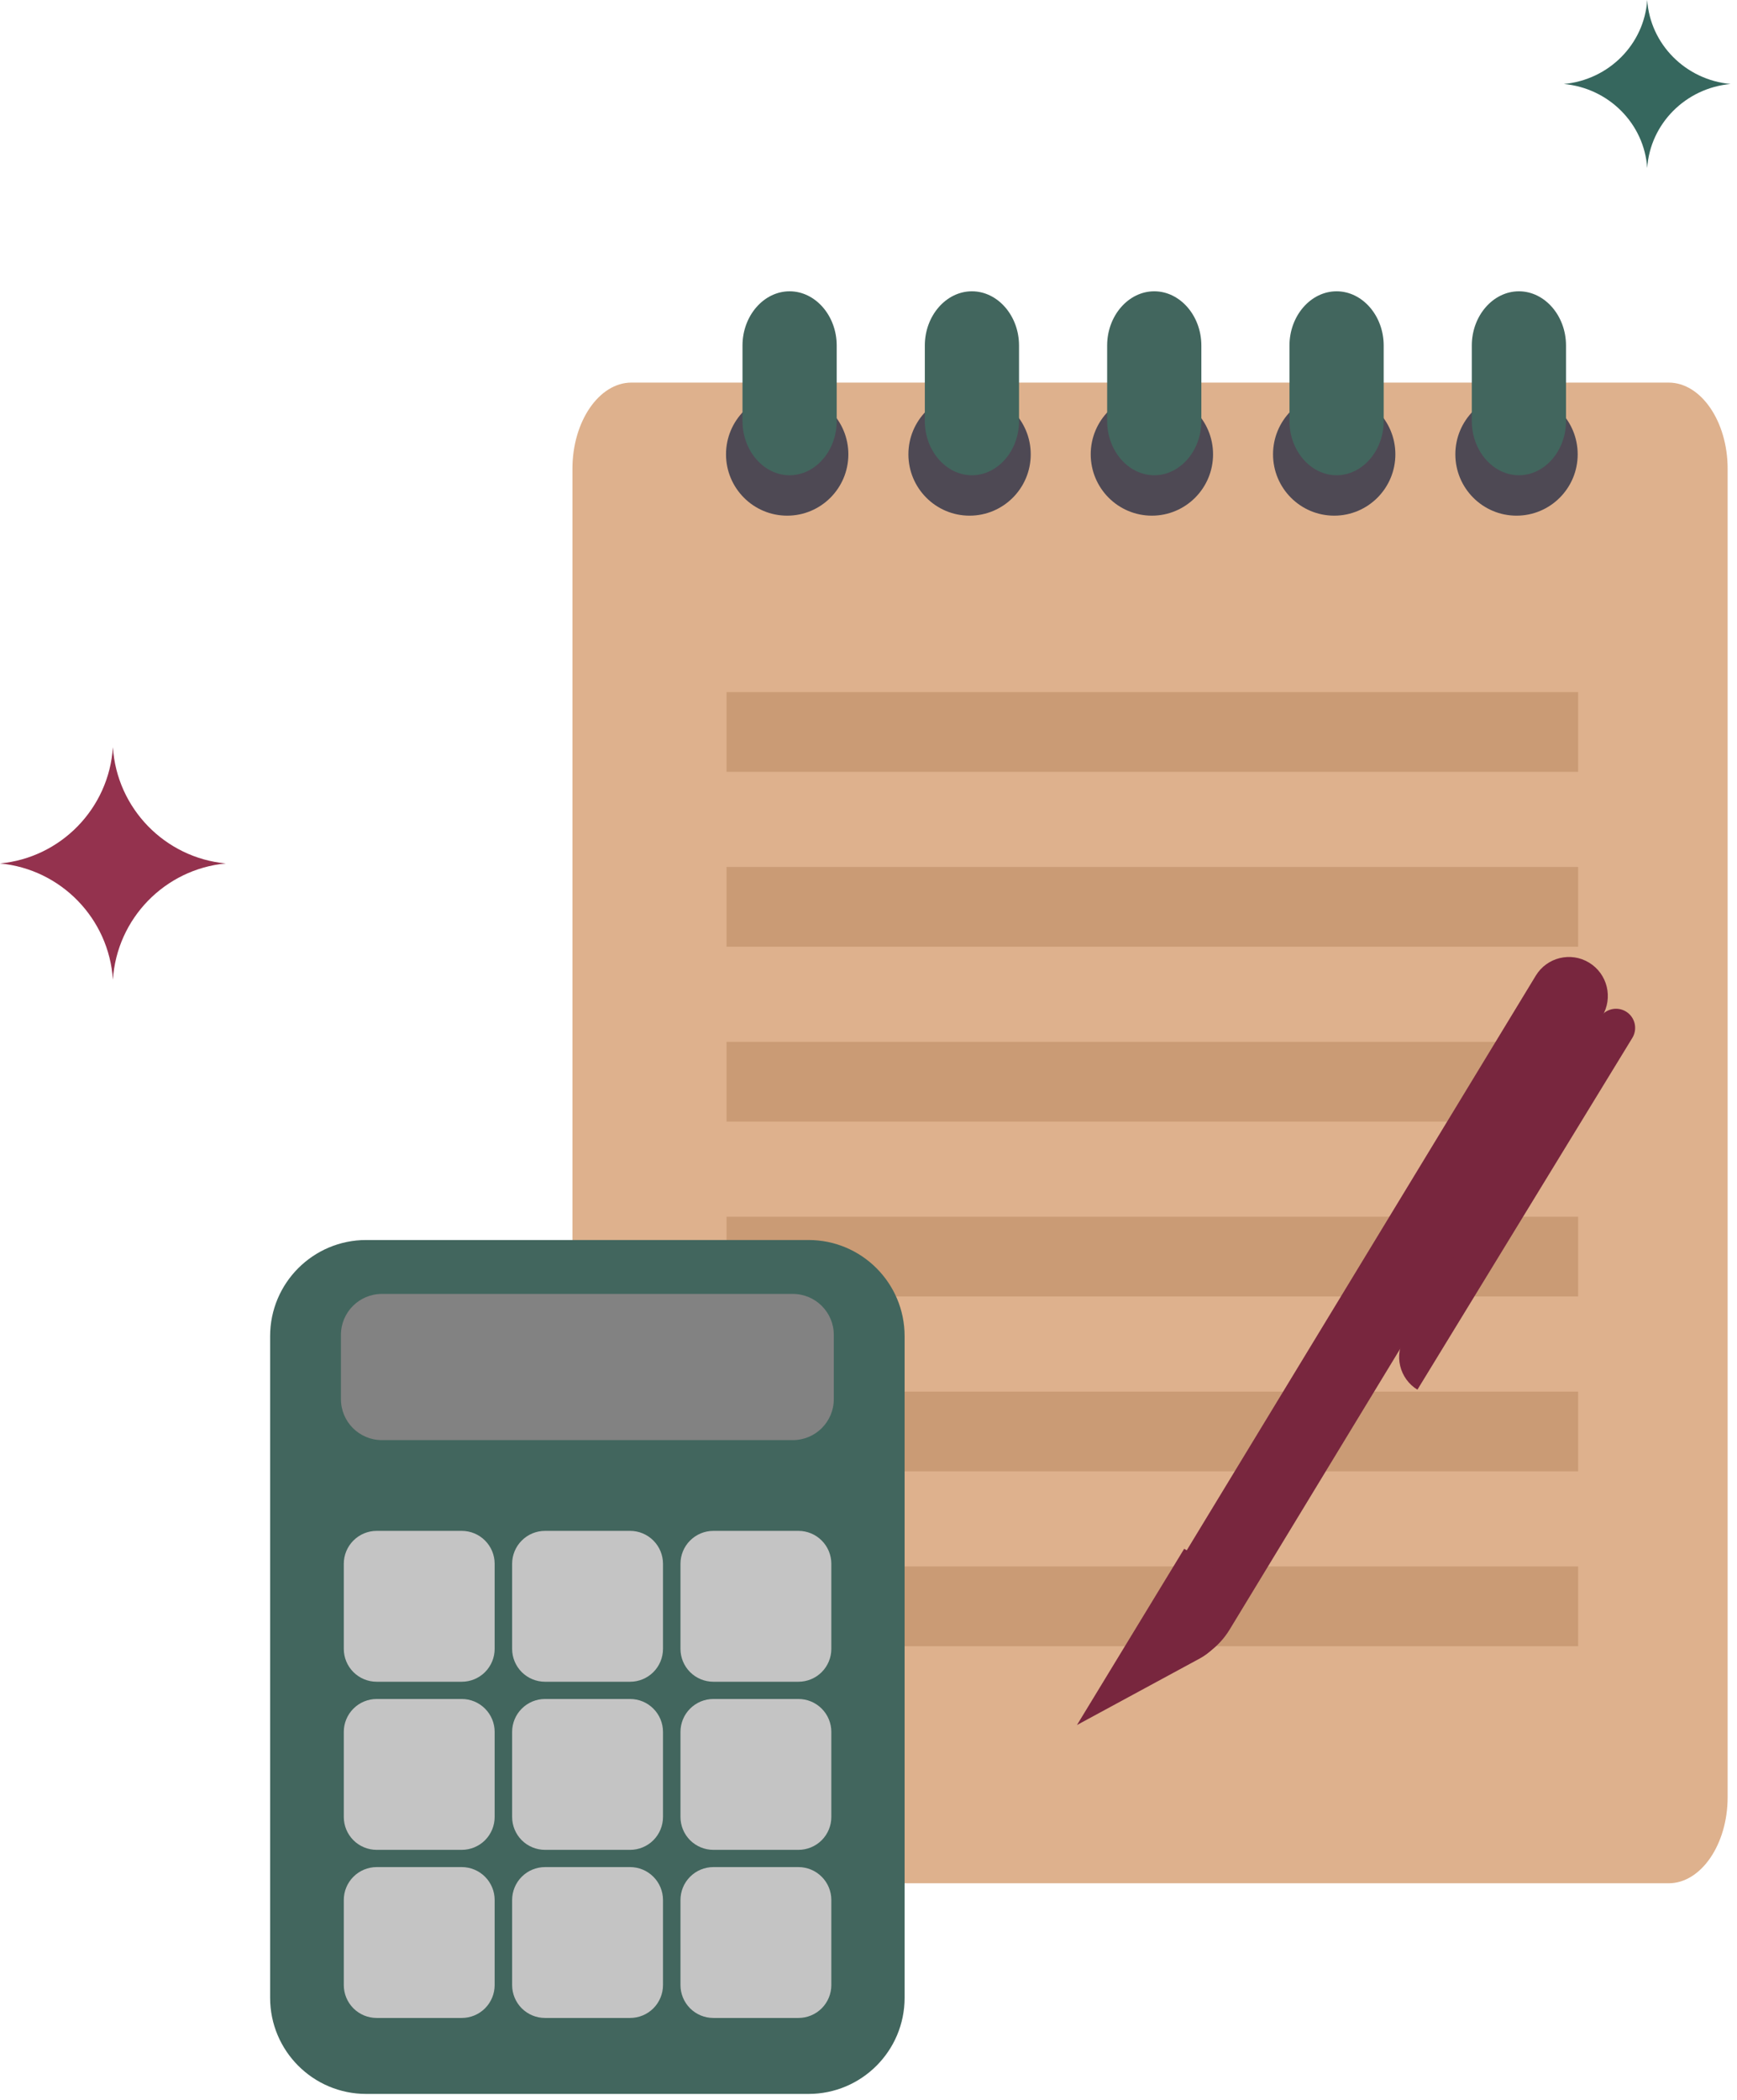 <?xml version="1.0" encoding="UTF-8" standalone="no"?> <svg xmlns="http://www.w3.org/2000/svg" xmlns:xlink="http://www.w3.org/1999/xlink" xmlns:serif="http://www.serif.com/" width="100%" height="100%" viewBox="0 0 259 313" xml:space="preserve" style="fill-rule:evenodd;clip-rule:evenodd;stroke-linejoin:round;stroke-miterlimit:2;"> <g transform="matrix(1,0,0,1,-107.225,-1163.94)"> <g transform="matrix(1,0,0,1,-49.652,-107.817)"> <g transform="matrix(1.036,0,0,1.036,-765.791,-361.101)"> <g transform="matrix(0.566,0,0,0.826,463.862,1235.8)"> <path d="M914.53,478.64L1178.28,478.64C1186.51,478.64 1193.28,485.411 1193.28,493.64L1193.28,725C1193.28,733.229 1186.51,740 1178.28,740L914.53,740C906.301,740 899.53,733.229 899.53,725L899.53,493.63C899.535,485.405 906.305,478.64 914.53,478.64Z" style="fill:rgb(222,177,141);fill-rule:nonzero;"></path> </g> <g> <g transform="matrix(1.862,0,0,1.354,-1109.43,-531.113)"> <ellipse cx="1134.98" cy="1604.57" rx="4.728" ry="6.518" style="fill:rgb(78,73,84);"></ellipse> </g> <g transform="matrix(0.419,0,0,0.482,598.658,1401.75)"> <path d="M951.82,487.42L951.82,464.88C951.82,456.004 959.124,448.7 968,448.7C976.876,448.7 984.18,456.004 984.18,464.88L984.18,487.42C984.18,496.296 976.876,503.6 968,503.6C959.124,503.6 951.82,496.296 951.82,487.42Z" style="fill:rgb(66,102,94);fill-rule:nonzero;"></path> </g> <g transform="matrix(1.862,0,0,1.354,-1083.18,-531.113)"> <ellipse cx="1134.98" cy="1604.57" rx="4.728" ry="6.518" style="fill:rgb(78,73,84);"></ellipse> </g> <g transform="matrix(0.419,0,0,0.482,624.9,1401.75)"> <path d="M951.82,487.42L951.82,464.88C951.82,456.004 959.124,448.7 968,448.7C976.876,448.7 984.18,456.004 984.18,464.88L984.18,487.42C984.18,496.296 976.876,503.6 968,503.6C959.124,503.6 951.82,496.296 951.82,487.42Z" style="fill:rgb(66,102,94);fill-rule:nonzero;"></path> </g> <g transform="matrix(1.862,0,0,1.354,-1056.94,-531.113)"> <ellipse cx="1134.98" cy="1604.57" rx="4.728" ry="6.518" style="fill:rgb(78,73,84);"></ellipse> </g> <g transform="matrix(0.419,0,0,0.482,651.141,1401.75)"> <path d="M951.82,487.42L951.82,464.88C951.82,456.004 959.124,448.7 968,448.7C976.876,448.7 984.18,456.004 984.18,464.88L984.18,487.42C984.18,496.296 976.876,503.6 968,503.6C959.124,503.6 951.82,496.296 951.82,487.42Z" style="fill:rgb(66,102,94);fill-rule:nonzero;"></path> </g> <g transform="matrix(1.862,0,0,1.354,-1004.46,-531.113)"> <ellipse cx="1134.98" cy="1604.57" rx="4.728" ry="6.518" style="fill:rgb(78,73,84);"></ellipse> </g> <g transform="matrix(0.419,0,0,0.482,703.625,1401.75)"> <path d="M951.82,487.42L951.82,464.88C951.82,456.004 959.124,448.7 968,448.7C976.876,448.7 984.18,456.004 984.18,464.88L984.18,487.42C984.18,496.296 976.876,503.6 968,503.6C959.124,503.6 951.82,496.296 951.82,487.42Z" style="fill:rgb(66,102,94);fill-rule:nonzero;"></path> </g> <g transform="matrix(1.862,0,0,1.354,-1030.7,-531.113)"> <ellipse cx="1134.98" cy="1604.57" rx="4.728" ry="6.518" style="fill:rgb(78,73,84);"></ellipse> </g> <g transform="matrix(0.419,0,0,0.482,677.383,1401.75)"> <path d="M951.82,487.42L951.82,464.88C951.82,456.004 959.124,448.7 968,448.7C976.876,448.7 984.18,456.004 984.18,464.88L984.18,487.42C984.18,496.296 976.876,503.6 968,503.6C959.124,503.6 951.82,496.296 951.82,487.42Z" style="fill:rgb(66,102,94);fill-rule:nonzero;"></path> </g> </g> <rect x="995.172" y="1675.68" width="122.572" height="11.472" style="fill:rgb(202,155,117);"></rect> <g transform="matrix(1,0,0,1,0,25.157)"> <rect x="995.172" y="1675.68" width="122.572" height="11.472" style="fill:rgb(202,155,117);"></rect> </g> <g transform="matrix(1,0,0,1,2.22045e-16,50.314)"> <rect x="995.172" y="1675.68" width="122.572" height="11.472" style="fill:rgb(202,155,117);"></rect> </g> <g transform="matrix(1,0,0,1,2.22045e-16,75.472)"> <rect x="995.172" y="1675.68" width="122.572" height="11.472" style="fill:rgb(202,155,117);"></rect> </g> <g transform="matrix(1,0,0,1,2.22045e-16,100.629)"> <rect x="995.172" y="1675.68" width="122.572" height="11.472" style="fill:rgb(202,155,117);"></rect> </g> <g transform="matrix(1,0,0,1,2.22045e-16,125.786)"> <rect x="995.172" y="1675.68" width="122.572" height="11.472" style="fill:rgb(202,155,117);"></rect> </g> </g> <g transform="matrix(0.855,0,0,0.855,-430.584,670.224)"> <g transform="matrix(0.577,0,0,0.577,342.836,102.587)"> <path d="M870.037,1445.17C870.037,1429.13 857.035,1416.13 840.996,1416.13C804.844,1416.13 743.463,1416.13 707.311,1416.13C691.272,1416.13 678.27,1429.13 678.27,1445.17C678.27,1494.81 678.27,1595.42 678.27,1645.06C678.27,1661.1 691.272,1674.1 707.311,1674.1C743.463,1674.1 804.844,1674.1 840.996,1674.1C857.035,1674.1 870.037,1661.1 870.037,1645.06C870.037,1595.42 870.037,1494.81 870.037,1445.17Z" style="fill:rgb(66,102,94);"></path> </g> <g transform="matrix(0.957,0,0,0.794,-114.12,-230.124)"> <path d="M927.349,1519.21C927.349,1517.3 926.718,1515.46 925.594,1514.11C924.47,1512.75 922.945,1511.99 921.355,1511.99L905.851,1511.99C904.262,1511.99 902.737,1512.75 901.613,1514.11C900.489,1515.46 899.858,1517.3 899.858,1519.21L899.858,1537.89C899.858,1539.81 900.489,1541.64 901.613,1543C902.737,1544.35 904.262,1545.11 905.851,1545.11L921.355,1545.11C922.945,1545.11 924.47,1544.35 925.594,1543C926.718,1541.64 927.349,1539.81 927.349,1537.89L927.349,1519.21Z" style="fill:rgb(196,196,196);"></path> </g> <g transform="matrix(0.957,0,0,0.794,-114.12,-200.821)"> <path d="M927.349,1519.21C927.349,1517.3 926.718,1515.46 925.594,1514.11C924.47,1512.75 922.945,1511.99 921.355,1511.99L905.851,1511.99C904.262,1511.99 902.737,1512.75 901.613,1514.11C900.489,1515.46 899.858,1517.3 899.858,1519.21L899.858,1537.89C899.858,1539.81 900.489,1541.64 901.613,1543C902.737,1544.35 904.262,1545.11 905.851,1545.11L921.355,1545.11C922.945,1545.11 924.47,1544.35 925.594,1543C926.718,1541.64 927.349,1539.81 927.349,1537.89L927.349,1519.21Z" style="fill:rgb(196,196,196);"></path> </g> <g transform="matrix(0.957,0,0,0.794,-114.12,-171.518)"> <path d="M927.349,1519.21C927.349,1517.3 926.718,1515.46 925.594,1514.11C924.47,1512.75 922.945,1511.99 921.355,1511.99L905.851,1511.99C904.262,1511.99 902.737,1512.75 901.613,1514.11C900.489,1515.46 899.858,1517.3 899.858,1519.21L899.858,1537.89C899.858,1539.81 900.489,1541.64 901.613,1543C902.737,1544.35 904.262,1545.11 905.851,1545.11L921.355,1545.11C922.945,1545.11 924.47,1544.35 925.594,1543C926.718,1541.64 927.349,1539.81 927.349,1537.89L927.349,1519.21Z" style="fill:rgb(196,196,196);"></path> </g> <g transform="matrix(0.957,0,0,0.794,-84.762,-230.124)"> <path d="M927.349,1519.21C927.349,1517.3 926.718,1515.46 925.594,1514.11C924.47,1512.75 922.945,1511.99 921.355,1511.99L905.851,1511.99C904.262,1511.99 902.737,1512.75 901.613,1514.11C900.489,1515.46 899.858,1517.3 899.858,1519.21L899.858,1537.89C899.858,1539.81 900.489,1541.64 901.613,1543C902.737,1544.35 904.262,1545.11 905.851,1545.11L921.355,1545.11C922.945,1545.11 924.47,1544.35 925.594,1543C926.718,1541.64 927.349,1539.81 927.349,1537.89L927.349,1519.21Z" style="fill:rgb(196,196,196);"></path> </g> <g transform="matrix(0.957,0,0,0.794,-84.762,-200.821)"> <path d="M927.349,1519.21C927.349,1517.3 926.718,1515.46 925.594,1514.11C924.47,1512.75 922.945,1511.99 921.355,1511.99L905.851,1511.99C904.262,1511.99 902.737,1512.75 901.613,1514.11C900.489,1515.46 899.858,1517.3 899.858,1519.21L899.858,1537.89C899.858,1539.81 900.489,1541.64 901.613,1543C902.737,1544.35 904.262,1545.11 905.851,1545.11L921.355,1545.11C922.945,1545.11 924.47,1544.35 925.594,1543C926.718,1541.64 927.349,1539.81 927.349,1537.89L927.349,1519.21Z" style="fill:rgb(196,196,196);"></path> </g> <g transform="matrix(0.957,0,0,0.794,-84.762,-171.518)"> <path d="M927.349,1519.21C927.349,1517.3 926.718,1515.46 925.594,1514.11C924.47,1512.75 922.945,1511.99 921.355,1511.99L905.851,1511.99C904.262,1511.99 902.737,1512.75 901.613,1514.11C900.489,1515.46 899.858,1517.3 899.858,1519.21L899.858,1537.89C899.858,1539.81 900.489,1541.64 901.613,1543C902.737,1544.35 904.262,1545.11 905.851,1545.11L921.355,1545.11C922.945,1545.11 924.47,1544.35 925.594,1543C926.718,1541.64 927.349,1539.81 927.349,1537.89L927.349,1519.21Z" style="fill:rgb(196,196,196);"></path> </g> <g transform="matrix(0.957,0,0,0.794,-55.404,-230.124)"> <path d="M927.349,1519.21C927.349,1517.3 926.718,1515.46 925.594,1514.11C924.47,1512.75 922.945,1511.99 921.355,1511.99L905.851,1511.99C904.262,1511.99 902.737,1512.75 901.613,1514.11C900.489,1515.46 899.858,1517.3 899.858,1519.21L899.858,1537.89C899.858,1539.81 900.489,1541.64 901.613,1543C902.737,1544.35 904.262,1545.11 905.851,1545.11L921.355,1545.11C922.945,1545.11 924.47,1544.35 925.594,1543C926.718,1541.64 927.349,1539.81 927.349,1537.89L927.349,1519.21Z" style="fill:rgb(196,196,196);"></path> </g> <g transform="matrix(0.957,0,0,0.794,-55.404,-200.821)"> <path d="M927.349,1519.21C927.349,1517.3 926.718,1515.46 925.594,1514.11C924.47,1512.75 922.945,1511.99 921.355,1511.99L905.851,1511.99C904.262,1511.99 902.737,1512.75 901.613,1514.11C900.489,1515.46 899.858,1517.3 899.858,1519.21L899.858,1537.89C899.858,1539.81 900.489,1541.64 901.613,1543C902.737,1544.35 904.262,1545.11 905.851,1545.11L921.355,1545.11C922.945,1545.11 924.47,1544.35 925.594,1543C926.718,1541.64 927.349,1539.81 927.349,1537.89L927.349,1519.21Z" style="fill:rgb(196,196,196);"></path> </g> <g transform="matrix(0.957,0,0,0.794,-55.404,-171.518)"> <path d="M927.349,1519.21C927.349,1517.3 926.718,1515.46 925.594,1514.11C924.47,1512.75 922.945,1511.99 921.355,1511.99L905.851,1511.99C904.262,1511.99 902.737,1512.75 901.613,1514.11C900.489,1515.46 899.858,1517.3 899.858,1519.21L899.858,1537.89C899.858,1539.81 900.489,1541.64 901.613,1543C902.737,1544.35 904.262,1545.11 905.851,1545.11L921.355,1545.11C922.945,1545.11 924.47,1544.35 925.594,1543C926.718,1541.64 927.349,1539.81 927.349,1537.89L927.349,1519.21Z" style="fill:rgb(196,196,196);"></path> </g> <g transform="matrix(0.577,0,0,0.963,343.248,-482.366)"> <path d="M847.921,1473.1C847.921,1469.01 842.379,1465.69 835.543,1465.69C807.499,1465.69 739.381,1465.69 711.336,1465.69C704.5,1465.69 698.958,1469.01 698.958,1473.1C698.958,1476.74 698.958,1481.1 698.958,1484.74C698.958,1488.83 704.5,1492.15 711.336,1492.15C739.381,1492.15 807.499,1492.15 835.543,1492.15C842.379,1492.15 847.921,1488.83 847.921,1484.74C847.921,1481.1 847.921,1476.74 847.921,1473.1Z" style="fill:rgb(130,130,130);"></path> </g> </g> <g transform="matrix(0.779,-0.243,0.243,0.779,-1004.08,415.153)"> <g transform="matrix(0.114,0.13,-0.438,0.386,1472.65,1294.38)"> <path d="M941.39,708.218C941.39,701.495 922.993,696.045 900.298,696.045L900.271,696.045C877.576,696.045 859.179,701.495 859.179,708.218C859.179,759.721 859.179,957.077 859.179,957.077L859.191,957.077C904.588,957.077 941.39,946.175 941.39,932.727C941.39,878.33 941.39,748.55 941.39,708.218Z" style="fill:rgb(120,38,62);"></path> </g> <g transform="matrix(-0.056,-0.064,-0.227,0.199,1482.6,1609.72)"> <path d="M941.39,707.641C941.39,704.565 937.062,701.616 929.357,699.442C921.652,697.267 911.202,696.045 900.306,696.045C900.292,696.045 900.277,696.045 900.263,696.045C889.367,696.045 878.917,697.267 871.212,699.442C863.507,701.616 859.179,704.565 859.179,707.641C859.179,758.227 859.179,957.077 859.179,957.077L859.192,957.077C880.993,957.077 901.9,954.633 917.315,950.282C932.73,945.932 941.39,940.031 941.39,933.878C941.39,879.926 941.39,747.578 941.39,707.641Z" style="fill:rgb(120,38,62);"></path> </g> <g transform="matrix(0.33,0.375,-0.375,0.33,1243.27,1122.21)"> <path d="M887.625,978.348C887.625,966.6 878.101,957.077 866.354,957.077C862.24,957.077 859.179,957.077 859.179,957.077L859.179,1032.52C859.179,1032.52 877.825,1000.53 884.924,988.348C886.693,985.314 887.625,981.864 887.625,978.352C887.625,978.35 887.625,978.349 887.625,978.348Z" style="fill:rgb(120,38,62);"></path> </g> </g> <g transform="matrix(0.394,0,0,0.386,402.488,1271.75)"> <path d="M0,64.893C-1.115,47.78 -14.561,34.033 -31.541,32.447C-14.561,30.861 -1.115,17.113 0,0C1.115,17.113 14.56,30.861 31.541,32.447C14.56,34.033 1.115,47.78 0,64.893" style="fill:rgb(54,103,94);fill-rule:nonzero;"></path> </g> <g transform="matrix(1.32,0,0,1.32,173.711,1383.12)"> <path d="M0,26.247C-0.451,19.325 -5.889,13.765 -12.757,13.123C-5.889,12.482 -0.451,6.921 0,0C0.451,6.921 5.889,12.482 12.757,13.123C5.889,13.765 0.451,19.326 0,26.247" style="fill:rgb(148,50,78);fill-rule:nonzero;"></path> </g> </g> </g> </svg> 